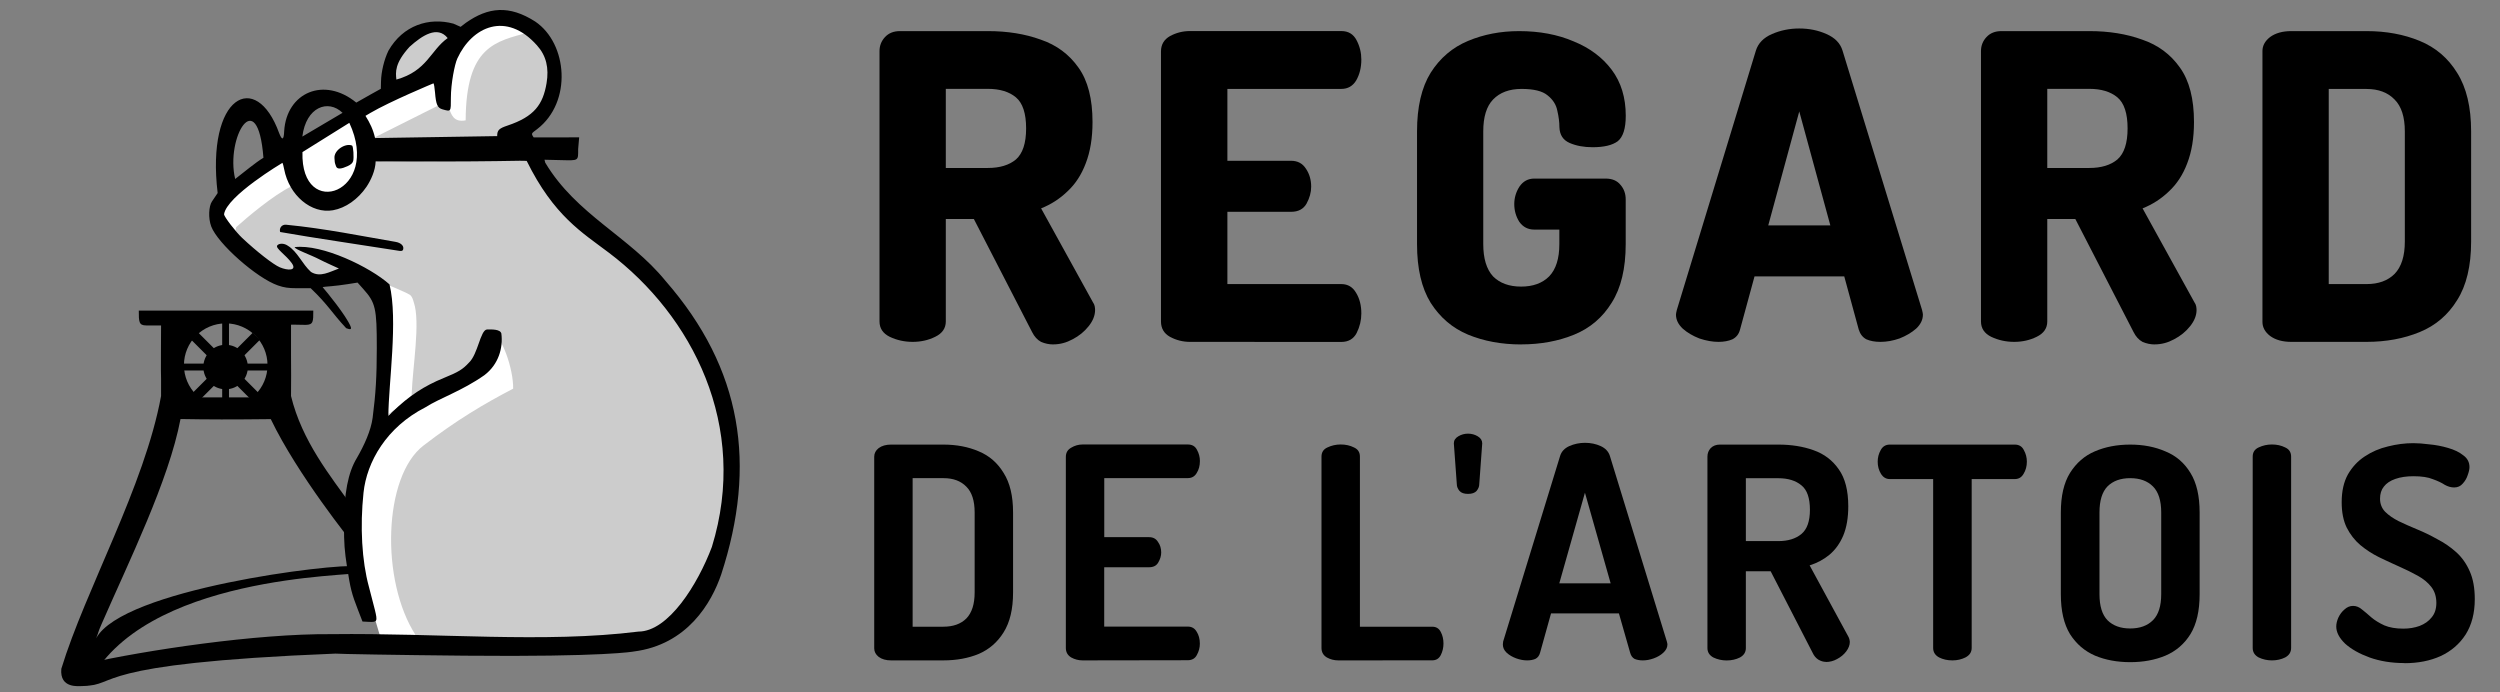 <?xml version="1.0" encoding="UTF-8" standalone="no"?>
<svg xmlns:dc="http://purl.org/dc/elements/1.1/" xmlns:cc="http://creativecommons.org/ns#" xmlns:rdf="http://www.w3.org/1999/02/22-rdf-syntax-ns#" xmlns:svg="http://www.w3.org/2000/svg" xmlns="http://www.w3.org/2000/svg" xmlns:sodipodi="http://sodipodi.sourceforge.net/DTD/sodipodi-0.dtd" xmlns:inkscape="http://www.inkscape.org/namespaces/inkscape" viewBox="0 0 130 36" version="1.1" id="svg1170" sodipodi:docname="banière regard artois.svg" width="130" height="36" inkscape:version="1.0.2 (e86c870879, 2021-01-15, custom)">
  <rect x="0" y="0" width="130" height="36" fill="#808080" stroke="none"/>
  <defs id="defs1174">
    <rect x="10.772" y="240.204" width="76.466" height="14.249" id="rect1080"></rect>
    <rect x="10.772" y="240.204" width="32.66" height="14.56" id="rect1279"></rect>
    <rect x="10.772" y="240.204" width="32.66" height="14.56" id="rect1080-9"></rect>
    <rect x="10.772" y="240.204" width="32.66" height="14.56" id="rect1342"></rect>
  </defs>
  <path style="fill:#ffffff;stroke:none;stroke-width:0.038px;stroke-linecap:butt;stroke-linejoin:miter;stroke-opacity:1" d="M 26.036,0.938 24.114,1.687 22.718,3.661 12.373,9.582 11.148,11.216 12.135,12.509 27.04,6.843 28.572,5.328 28.861,3.099 27.755,1.5 Z" id="path289"></path>
  <path style="fill:#ffffff;stroke:none;stroke-width:0.038px;stroke-linecap:butt;stroke-linejoin:miter;stroke-opacity:1" d="m 20.217,14.754 1.77,0.307 -0.445,5.516 -1.383,1.004 z" id="path291"></path>
  <path style="fill:#ffffff;fill-opacity:1;stroke:none;stroke-width:0.038;stroke-linecap:butt;stroke-linejoin:miter;stroke-miterlimit:4;stroke-dasharray:none;stroke-opacity:1" d="m 26.027,17.303 1.609,3.612 -5.479,4.662 0.306,7.963 -2.552,0.034 -0.851,-2.859 -0.766,-4.403 0.868,-3.084 0.997,-1.647 4.186,-2.764 z" id="path293" sodipodi:nodetypes="ccccccccccc"></path>
  <path style="display:inline;fill:#cccccc;stroke-width:0.06" d="m 29.534,33.288 c 0,0 -7.264,-0.127 -7.905,-0.237 -1.859,-2.842 -1.699,-8.284 0.394,-9.884 1.727,-1.327 3.137,-2.162 4.661,-2.956 0.018,-1.038 -0.599,-2.786 -1.15,-3.005 l -0.256,0.169 -0.261,0.183 c -0.077,0.328 -0.165,1.288 -0.359,1.013 -1.019,1.576 -2.376,1.487 -3.116,2.006 -0.085,0.07 -0.167,0.044 -0.136,-0.061 0.049,-1.43 0.463,-3.763 0.113,-4.788 -0.037,-0.11 -0.063,-0.281 -0.2,-0.395 -0.111,-0.096 -2.505,-1.152 -3.701,-1.318 -0.383,1.884 -0.771,-0.079 -3.351,0.083 -0.134,0.115 -1.797,-1.856 -2.021,-1.932 0,0 -0.015,-0.307 0.056,-0.371 0.507,-0.457 1.905,-1.645 2.85,-2.104 0,0 1.478,1.214 2.626,0.667 0.902,-0.464 1.466,-1.699 1.748,-1.901 0.66,0.218 0.638,0.299 -0.088,0.012 -0.075,-0.03 0.253,-0.105 0.429,-0.073 0.132,0.025 0.954,-0.021 1.797,-0.032 2.534,0.135 4.671,-0.526 5.688,-0.024 1.511,0.746 1.37,2.666 2.354,2.991 0.49,0.368 3.117,2.167 4.933,4.385 1.674,2.045 2.434,4.691 2.998,6.313 0.6,3.068 0.047,6.756 -1.834,9.335 -2.259,2.509 -4.777,3.148 -5.148,2.03 z M 19.467,7.153 22.789,5.487 c 0,0 0.097,-0.103 0.547,0.122 0.137,0.337 0.238,0.768 0.878,0.649 0.021,-3.878 1.557,-4.101 3.315,-4.584 0.66,-0.19 0.933,0.676 1.106,2.154 0.41,0.505 -0.696,2.896 -1.883,2.718 -0.092,-0.057 -0.445,0.183 -0.358,0.242 -0.625,0.102 -0.406,0.128 -0.528,0.694 l -2.554,0.024 c 0,0 -1.87,0.086 -2.537,0.118 -1.378,-0.051 -1.304,-0.122 -1.308,-0.472 z m 0.627,-3.529 c 0.017,-0.062 0.266,-1.068 0.92,-1.601 0.64,-0.522 1.686,-0.572 1.703,-0.597 0.016,-0.024 0.887,0.13 0.677,0.653 -0.242,0.602 -1.571,1.589 -1.571,1.631 0,0.222 -1.564,0.786 -1.636,0.786 -0.061,0 -0.094,-0.872 -0.094,-0.872 z" id="path36" sodipodi:nodetypes="ccccccccscsccccscccscscscccccccccccccccccsssscss"></path>
  <g id="g1139" transform="matrix(0.169,0,0,0.169,-12.976,-15.699)" style="display:inline">
    <path style="display:inline;fill:#000000;stroke-width:0.356" d="m 102.932,297.157 c 18.803,-4.222 52.627,-9.333 75.904,-9.143 32.655,-0.402 65.572,2.82 94.366,-0.786 9.29,-0.01 18.292,-14.587 22.618,-26.052 11.499,-37.279 -6.084,-71.196 -31.723,-90.549 -8.093,-6.126 -16.906,-11.274 -25.259,-28.238 l -2.086,-0.034 c 0,0 -11.406,0.221 -23.108,0.223 l -21.277,0.003 c -0.096,2.788 -1.433,5.702 -2.805,7.77 -2.626,3.867 -6.456,6.552 -10.318,7.232 -6.671,1.175 -13.503,-4.573 -15.035,-12.649 -0.184,-0.971 -0.416,-1.846 -0.515,-1.945 0,0 -17.199,10.219 -17.976,15.842 0,0.727 3.583,5.402 5.573,7.271 4.507,4.233 9.618,8.215 11.613,9.049 2.42,1.011 5.38,1.122 3.637,-1.321 -1.776,-2.489 -5.145,-4.586 -4.443,-5.431 0.594,-0.716 2.132,-0.677 3.215,0.082 3.035,1.845 4.463,5.677 7.154,8.088 2.851,1.764 5.734,-0.035 8.596,-1.055 0,0 -4.755,-2.147 -5.883,-2.754 -2.688,-1.428 -7.741,-3.153 -7.741,-3.823 8.423,-1.04 23.277,6.153 29.187,11.46 2.688,10.875 -0.327,30.819 -0.343,40.442 l 1.34,-1.293 c 4.999,-4.827 9.67,-7.904 15.726,-10.362 4.484,-1.819 5.808,-2.628 7.733,-4.72 2.763,-2.6 3.497,-9.98 5.506,-10.188 1.38,-0.03 4.089,-0.145 4.454,1.218 0.572,4.362 -0.81,9.491 -5.203,12.826 -6.901,4.858 -13.819,7.102 -18.161,9.898 -12.001,6.116 -18.042,16.804 -19.046,26.268 -1.108,10.514 -0.509,20.994 1.656,28.937 0.591,2.168 1.414,5.353 1.83,7.078 0.885,3.669 0.774,3.87 -2.046,3.722 l -1.76,-0.093 -1.378,-3.561 c -1.969,-5.087 -2.305,-6.403 -3.364,-13.176 -0.784,-5.011 -0.947,-7.25 -0.951,-12.998 -0.004,-9.625 1.251,-16.14 3.974,-20.599 2.248,-3.887 4.305,-8.375 4.844,-12.341 0.967,-7.553 1.273,-12.697 1.279,-21.476 0.008,-12.306 -0.368,-13.942 -4.187,-18.205 l -1.733,-1.934 -3.002,0.476 c -1.651,0.262 -3.924,0.546 -5.05,0.63 -1.126,0.085 -2.686,0.225 -2.686,0.311 1.189,1.343 7.202,8.699 8.581,12.024 0.496,1.195 -0.317,0.962 -1.335,0.591 -4.402,-4.7 -5.496,-7.121 -10.924,-12.3 l -4.354,-7.7e-4 c -2.5,-7.2e-4 -3.829,-0.197 -5.703,-0.844 -6.535,-2.253 -18.564,-12.885 -20.547,-18.161 -0.965,-2.566 -0.747,-6.242 0.212,-7.662 l 1.766,-2.615 c -3.6,-30.063 11.818,-38.095 18.923,-18.433 0.877,2.281 1.451,2.216 1.545,-0.637 0.757,-11.876 12.285,-16.871 22.188,-8.758 0.421,-0.267 2.866,-1.645 4.531,-2.568 l 3.027,-1.68 0.051,-2.26 c 0.068,-3.025 0.97,-6.759 2.286,-9.459 4.478,-7.837 12.483,-10.365 20.008,-8.32 l 2.2,0.976 1.616,-1.241 c 6.86,-4.826 13.303,-5.534 21.354,-0.377 10.001,6.794 11.378,24.786 0.599,33.075 -1.734,1.338 -1.997,1.269 -1.087,2.568 0,0 7.575,-0.021 13.994,-0.021 l -0.309,3.595 c -0.009,3.716 0.268,3.541 -5.402,3.409 l -4.954,-0.115 0.219,0.89 c 9.601,16.064 25.817,22.636 37.005,36.371 23.684,27.116 28.115,56.668 17.164,90.29 -2.964,8.756 -10.42,21.667 -26.935,23.763 0,0 -8.621,1.697 -51.909,1.286 -21.099,-0.2 -39.058,-0.529 -39.881,-0.639 -77.078,3.074 -66.126,9.85 -77.733,9.947 -0.685,-0.016 0.346,-3.351 -0.398,-3.572 z m 81.335,-166.471 -14.421,9.005 c -0.625,21.323 24.429,12.41 14.421,-9.005 z m -4.076,13.407 c -0.512,-1.338 -0.394,-1.354 -0.498,-2.518 -0.223,-2.482 3.413,-4.738 5.397,-3.899 0.438,0.185 0.604,3.777 0.367,4.719 -0.165,0.657 -0.692,1.15 -1.738,1.624 -1.876,0.852 -3.152,1.056 -3.528,0.074 z m -22.352,-2.66 c -1.779,-22.881 -11.732,-6.239 -8.7,6.533 2.696,-2.056 6.154,-4.998 8.7,-6.533 z m 24.342,-13.826 c -4.426,-4.275 -11.226,-1.855 -12.374,7.31 z m 47.577,7.163 c 0,-1.815 0.535,-2.357 3.205,-3.251 8.193,-2.741 10.884,-6.45 11.992,-13.043 0.781,-4.648 -0.078,-8.447 -2.964,-11.641 -9.455,-10.606 -19.983,-5.755 -24.492,4.053 -0.838,1.822 -1.985,7.735 -1.985,12.093 0,4.376 0.061,4.29 -2.55,3.565 -1.577,-0.438 -2.032,-1.464 -2.334,-5.254 -0.113,-1.426 -0.329,-2.669 -0.478,-2.761 0,0 -13.443,5.6 -19.387,9.097 -0.783,0.457 -1.472,0.865 -1.53,0.905 1.371,2.185 2.36,4.198 2.953,6.836 z m -15.23,-30.164 c -3.135,-3.918 -7.857,-0.81 -11.732,2.687 -4.624,5.084 -4.297,7.834 -4.051,10.079 9.498,-2.663 10.451,-8.973 15.783,-12.766 z m -51.547,59.671 c -0.346,-1.091 0.395,-2.379 1.864,-2.237 12.015,1.164 23.682,3.589 33.611,5.264 1.631,0.275 2.523,1.166 2.421,2.035 -0.053,0.447 -0.124,0.897 -1.222,0.739 -12.369,-1.967 -25.857,-3.889 -36.674,-5.801 z" id="path34" sodipodi:nodetypes="ccccccssccssccsssscccccccssccccccssscssccccscsscscccsssccccscccccccccccccccccsccccccccsssssccccccccsccscsccsccccccccssscc"></path>
    <g id="g267" transform="matrix(1.165,0,0,1.165,32.764,82.362)" style="display:inline">
      <path id="path61" style="display:inline;fill:#000000;stroke-width:0.228" d="m 74.44,91.071 c 0,2.942 0,3.922 1.961,3.922 1.318,0.018 2.626,-0.018 3.922,0 0,0 -0.09,14.114 0,14.121 v 4.511 c -4.349,23.778 -19.975,51.177 -26.345,72.049 -0.483,5.322 4.652,4.548 5.645,4.566 0.093,0 1.391,-0.219 1.391,-0.219 14.071,-29.301 70.281,-28.789 71.464,-29.694 l -0.201,-1.736 c -6.366,-0.811 -62.139,6.051 -69.099,19.025 0.913,-2.299 0.317,-1.198 1.445,-3.787 7.147,-16.406 17.745,-37.834 20.834,-54.118 l 5.229,0.074 c 2.876,0.04 8.163,0.046 11.749,0.013 l 6.52,-0.06 h 0.346 c 7.121,14.814 21.364,32.421 21.364,32.421 0.639,0.5 1.036,1.673 1.378,2.845 l -1.148,-12.059 c -5.841,-8.155 -13.373,-17.429 -16.251,-29.319 0.01,-3.71 0.066,-7.077 0,-10.787 v -8.041 c 1.134,-0.048 2.611,0.061 3.907,0.043 1.977,-0.043 1.977,-0.818 1.977,-3.77 z m 22.946,3.379 h 0.015 c 6.095,-1.47e-4 11.036,4.941 11.036,11.036 -7e-5,6.095 -4.941,11.036 -11.036,11.036 -6.095,-7e-5 -11.035,-4.941 -11.036,-11.036 -1.49e-4,-6.089 4.931,-11.027 11.02,-11.036 z" sodipodi:nodetypes="cccccccccccsccccccccccccccsscccss"></path>
      <rect style="font-variation-settings:'wght' 600;fill:none;stroke-width:3.135;stroke-linecap:round;stroke-linejoin:round" id="rect5817" width="22.306" height="11.794" x="78.886" y="91.548"></rect>
    </g>
    <g id="g997-2" transform="matrix(0.863,0,0,0.863,30.445,19.174)" style="display:inline">
      <rect style="fill:#000000;stroke-width:2.174;stroke-linecap:round;stroke-linejoin:round" id="rect938-3" width="2.42" height="34.559" x="132.912" y="199.008"></rect>
      <rect style="fill:#000000;stroke-width:2.189;stroke-linecap:round;stroke-linejoin:round" id="rect938-9-8" width="2.454" height="34.559" x="-217.514" y="116.842" transform="rotate(-90)"></rect>
      <circle style="font-variation-settings:'wght' 800;fill:#000000;stroke-width:2.204;stroke-linecap:round;stroke-linejoin:round" id="path934-0" cx="134.122" cy="216.287" r="7.935"></circle>
      <rect style="font-variation-settings:'wght' 800;fill:#000000;stroke-width:3.056;stroke-linecap:round;stroke-linejoin:round" id="rect936-9" width="35.897" height="6.052" x="114.733" y="227.104"></rect>
      <g id="g964-0" transform="matrix(0.634,-0.634,0.634,0.634,-88.043,164.193)">
        <rect style="display:inline;fill:#000000;stroke-width:2.795;stroke-linecap:round;stroke-linejoin:round" id="rect938-1-4" width="4" height="34.559" x="132.122" y="199.008"></rect>
        <rect style="display:inline;fill:#000000;stroke-width:2.795;stroke-linecap:round;stroke-linejoin:round" id="rect938-9-9-6" width="4" height="34.559" x="-218.287" y="116.842" transform="rotate(-90)"></rect>
      </g>
    </g>
  </g>
  <g aria-label="REGARD  DE L'ARTOIS  " transform="matrix(2.964,0,0,2.964,12.612,-714.117)" id="text1078" style="font-style:normal;font-variant:normal;font-weight:normal;font-stretch:normal;font-size:25.4px;line-height:0;font-family:monospace;-inkscape-font-specification:'monospace, Normal';font-variant-ligatures:normal;font-variant-caps:normal;font-variant-numeric:normal;font-variant-east-asian:normal;letter-spacing:0.454px;white-space:pre;shape-inside:url(#rect1080-9);display:inline;fill:#000000;fill-opacity:1;stroke:none">
    <path d="m 14.225,246.973 q -0.112,0 -0.216,-0.045 -0.097,-0.052 -0.157,-0.172 l -1.022,-1.984 h -0.492 v 1.798 q 0,0.179 -0.186,0.269 -0.179,0.089 -0.395,0.089 -0.216,0 -0.403,-0.089 -0.179,-0.089 -0.179,-0.269 v -4.744 q 0,-0.142 0.097,-0.246 0.097,-0.104 0.261,-0.104 h 1.544 q 0.515,0 0.925,0.149 0.418,0.142 0.664,0.492 0.246,0.343 0.246,0.955 0,0.418 -0.119,0.724 -0.112,0.298 -0.321,0.492 -0.201,0.194 -0.462,0.298 l 0.91,1.649 q 0.022,0.03 0.03,0.067 0.007,0.037 0.007,0.067 0,0.142 -0.112,0.283 -0.112,0.142 -0.283,0.231 -0.164,0.089 -0.336,0.089 z m -1.887,-3.096 h 0.738 q 0.313,0 0.492,-0.149 0.179,-0.157 0.179,-0.545 0,-0.395 -0.179,-0.545 -0.179,-0.149 -0.492,-0.149 h -0.738 z" style="font-style:normal;font-variant:normal;font-weight:800;font-stretch:normal;font-size:7.459px;line-height:0.32;font-family:Dosis;-inkscape-font-specification:'Dosis Ultra-Bold';font-variant-ligatures:normal;font-variant-caps:normal;font-variant-numeric:normal;font-variant-east-asian:normal;text-align:start;letter-spacing:0.583px;word-spacing:0.389px;text-anchor:start" id="path1390"></path>
    <path d="m 16.621,246.928 q -0.186,0 -0.351,-0.089 -0.157,-0.089 -0.157,-0.269 v -4.737 q 0,-0.179 0.157,-0.269 0.164,-0.089 0.351,-0.089 h 2.656 q 0.186,0 0.269,0.164 0.082,0.157 0.082,0.336 0,0.209 -0.09,0.366 -0.09,0.149 -0.261,0.149 h -1.999 v 1.261 h 1.119 q 0.172,0 0.261,0.142 0.09,0.134 0.09,0.313 0,0.149 -0.082,0.298 -0.082,0.142 -0.269,0.142 h -1.119 v 1.268 h 1.999 q 0.172,0 0.261,0.157 0.09,0.149 0.09,0.358 0,0.179 -0.082,0.343 -0.082,0.157 -0.269,0.157 z" style="font-style:normal;font-variant:normal;font-weight:800;font-stretch:normal;font-size:7.459px;line-height:0.32;font-family:Dosis;-inkscape-font-specification:'Dosis Ultra-Bold';text-align:start;letter-spacing:0.583px;text-anchor:start" id="path1392"></path>
    <path d="m 22.432,246.973 q -0.515,0 -0.932,-0.172 -0.41,-0.172 -0.656,-0.559 -0.239,-0.388 -0.239,-1.029 v -1.977 q 0,-0.642 0.239,-1.029 0.246,-0.388 0.656,-0.559 0.41,-0.172 0.895,-0.172 0.537,0 0.955,0.179 0.425,0.172 0.671,0.5 0.246,0.328 0.246,0.806 0,0.336 -0.142,0.448 -0.142,0.104 -0.44,0.104 -0.231,0 -0.403,-0.075 -0.172,-0.075 -0.179,-0.276 0,-0.134 -0.037,-0.291 -0.03,-0.157 -0.172,-0.269 -0.134,-0.112 -0.455,-0.112 -0.321,0 -0.5,0.186 -0.172,0.179 -0.172,0.559 v 1.977 q 0,0.38 0.172,0.567 0.179,0.179 0.492,0.179 0.313,0 0.492,-0.179 0.179,-0.186 0.179,-0.567 v -0.254 h -0.44 q -0.164,0 -0.261,-0.134 -0.09,-0.142 -0.09,-0.313 0,-0.164 0.09,-0.306 0.097,-0.142 0.261,-0.142 h 1.253 q 0.172,0 0.261,0.112 0.09,0.104 0.09,0.254 v 0.783 q 0,0.642 -0.246,1.029 -0.239,0.388 -0.656,0.559 -0.418,0.172 -0.932,0.172 z" style="font-style:normal;font-variant:normal;font-weight:800;font-stretch:normal;font-size:7.459px;line-height:0.32;font-family:Dosis;-inkscape-font-specification:'Dosis Ultra-Bold';text-align:start;letter-spacing:0.583px;text-anchor:start" id="path1394"></path>
    <path d="m 25.894,246.928 q -0.157,0 -0.336,-0.06 -0.172,-0.067 -0.291,-0.172 -0.119,-0.112 -0.119,-0.246 0,-0.022 0.015,-0.082 l 1.387,-4.55 q 0.06,-0.194 0.283,-0.291 0.224,-0.097 0.477,-0.097 0.261,0 0.477,0.097 0.224,0.097 0.283,0.291 l 1.395,4.55 q 0.015,0.06 0.015,0.082 0,0.134 -0.119,0.246 -0.119,0.104 -0.291,0.172 -0.172,0.06 -0.336,0.06 -0.142,0 -0.246,-0.045 -0.097,-0.052 -0.134,-0.172 l -0.254,-0.932 h -1.574 l -0.254,0.932 q -0.03,0.119 -0.134,0.172 -0.104,0.045 -0.246,0.045 z m 0.873,-2.044 h 1.089 l -0.545,-1.999 z" style="font-style:normal;font-variant:normal;font-weight:800;font-stretch:normal;font-size:7.459px;line-height:0.32;font-family:Dosis;-inkscape-font-specification:'Dosis Ultra-Bold';text-align:start;letter-spacing:0.583px;text-anchor:start" id="path1396"></path>
    <path d="m 33.549,246.973 q -0.112,0 -0.216,-0.045 -0.097,-0.052 -0.157,-0.172 l -1.022,-1.984 h -0.492 v 1.798 q 0,0.179 -0.186,0.269 -0.179,0.089 -0.395,0.089 -0.216,0 -0.403,-0.089 -0.179,-0.089 -0.179,-0.269 v -4.744 q 0,-0.142 0.097,-0.246 0.097,-0.104 0.261,-0.104 h 1.544 q 0.515,0 0.925,0.149 0.418,0.142 0.664,0.492 0.246,0.343 0.246,0.955 0,0.418 -0.119,0.724 -0.112,0.298 -0.321,0.492 -0.201,0.194 -0.462,0.298 l 0.91,1.649 q 0.022,0.03 0.03,0.067 0.007,0.037 0.007,0.067 0,0.142 -0.112,0.283 -0.112,0.142 -0.283,0.231 -0.164,0.089 -0.336,0.089 z m -1.887,-3.096 h 0.738 q 0.313,0 0.492,-0.149 0.179,-0.157 0.179,-0.545 0,-0.395 -0.179,-0.545 -0.179,-0.149 -0.492,-0.149 h -0.738 z" style="font-style:normal;font-variant:normal;font-weight:800;font-stretch:normal;font-size:7.459px;line-height:0.32;font-family:Dosis;-inkscape-font-specification:'Dosis Ultra-Bold';text-align:start;letter-spacing:0.583px;text-anchor:start" id="path1398"></path>
    <path d="m 35.944,246.928 q -0.231,0 -0.373,-0.104 -0.134,-0.104 -0.134,-0.246 v -4.752 q 0,-0.142 0.134,-0.246 0.142,-0.104 0.373,-0.104 h 1.32 q 0.515,0 0.932,0.172 0.418,0.172 0.656,0.559 0.246,0.388 0.246,1.029 v 1.932 q 0,0.642 -0.246,1.029 -0.239,0.388 -0.656,0.559 -0.418,0.172 -0.932,0.172 z m 0.656,-1.014 h 0.664 q 0.313,0 0.492,-0.179 0.179,-0.186 0.179,-0.567 v -1.932 q 0,-0.38 -0.179,-0.559 -0.179,-0.186 -0.492,-0.186 h -0.664 z" style="font-style:normal;font-variant:normal;font-weight:800;font-stretch:normal;font-size:7.459px;line-height:0.32;font-family:Dosis;-inkscape-font-specification:'Dosis Ultra-Bold';text-align:start;letter-spacing:0.583px;text-anchor:start" id="path1400"></path>
    <path d="m 11.378,252.516 q -0.135,0 -0.218,-0.062 -0.078,-0.062 -0.078,-0.15 v -3.362 q 0,-0.088 0.078,-0.15 0.083,-0.062 0.218,-0.062 h 0.917 q 0.347,0 0.622,0.119 0.275,0.114 0.435,0.378 0.166,0.259 0.166,0.694 v 1.404 q 0,0.435 -0.166,0.699 -0.161,0.259 -0.435,0.378 -0.275,0.114 -0.622,0.114 z m 0.378,-0.591 h 0.539 q 0.259,0 0.404,-0.145 0.145,-0.15 0.145,-0.456 v -1.404 q 0,-0.306 -0.145,-0.451 -0.145,-0.15 -0.399,-0.15 h -0.544 z" style="font-style:normal;font-variant:normal;font-weight:bold;font-stretch:normal;font-size:5.18px;font-family:Dosis;-inkscape-font-specification:'Dosis Bold';text-align:start;letter-spacing:0.352px;text-anchor:start" id="path1402"></path>
    <path d="m 14.739,252.516 q -0.109,0 -0.202,-0.052 -0.093,-0.057 -0.093,-0.166 v -3.352 q 0,-0.109 0.093,-0.161 0.093,-0.057 0.202,-0.057 h 1.844 q 0.114,0 0.161,0.093 0.052,0.093 0.052,0.197 0,0.124 -0.057,0.212 -0.052,0.088 -0.155,0.088 h -1.466 v 1.036 h 0.787 q 0.104,0 0.155,0.083 0.057,0.078 0.057,0.186 0,0.088 -0.052,0.176 -0.047,0.083 -0.161,0.083 h -0.787 v 1.041 h 1.466 q 0.104,0 0.155,0.088 0.057,0.088 0.057,0.212 0,0.104 -0.052,0.197 -0.047,0.093 -0.161,0.093 z" style="font-style:normal;font-variant:normal;font-weight:bold;font-stretch:normal;font-size:5.18px;font-family:Dosis;-inkscape-font-specification:'Dosis Bold';text-align:start;letter-spacing:0.352px;text-anchor:start" id="path1404"></path>
    <path d="m 19.224,252.516 q -0.109,0 -0.202,-0.052 -0.093,-0.057 -0.093,-0.166 v -3.357 q 0,-0.114 0.104,-0.161 0.109,-0.052 0.233,-0.052 0.13,0 0.233,0.052 0.104,0.047 0.104,0.161 v 2.984 h 1.269 q 0.104,0 0.15,0.093 0.047,0.088 0.047,0.202 0,0.109 -0.047,0.202 -0.047,0.093 -0.15,0.093 z" style="font-style:normal;font-variant:normal;font-weight:bold;font-stretch:normal;font-size:5.18px;font-family:Dosis;-inkscape-font-specification:'Dosis Bold';text-align:start;letter-spacing:0.352px;text-anchor:start" id="path1406"></path>
    <path d="m 21.5,249.595 q -0.104,0 -0.15,-0.052 -0.047,-0.057 -0.047,-0.119 l -0.052,-0.715 q 0,-0.078 0.078,-0.124 0.078,-0.047 0.171,-0.047 0.093,0 0.171,0.047 0.078,0.047 0.078,0.124 l -0.052,0.715 q 0,0.062 -0.047,0.119 -0.047,0.052 -0.15,0.052 z" style="font-style:normal;font-variant:normal;font-weight:bold;font-stretch:normal;font-size:5.18px;font-family:Dosis;-inkscape-font-specification:'Dosis Bold';text-align:start;letter-spacing:0.352px;text-anchor:start" id="path1408"></path>
    <path d="m 22.536,252.516 q -0.093,0 -0.192,-0.036 -0.098,-0.036 -0.166,-0.098 -0.067,-0.062 -0.067,-0.145 0,-0.015 0.005,-0.052 l 1,-3.258 q 0.036,-0.114 0.161,-0.171 0.13,-0.057 0.275,-0.057 0.15,0 0.275,0.057 0.124,0.057 0.161,0.171 l 1,3.258 q 0.01,0.036 0.01,0.052 0,0.078 -0.073,0.145 -0.067,0.062 -0.166,0.098 -0.098,0.036 -0.192,0.036 -0.083,0 -0.145,-0.026 -0.057,-0.031 -0.078,-0.109 l -0.197,-0.689 h -1.191 l -0.192,0.689 q -0.021,0.078 -0.083,0.109 -0.062,0.026 -0.145,0.026 z m 0.565,-1.352 h 0.901 l -0.451,-1.59 z" style="font-style:normal;font-variant:normal;font-weight:bold;font-stretch:normal;font-size:5.18px;font-family:Dosis;-inkscape-font-specification:'Dosis Bold';text-align:start;letter-spacing:0.352px;text-anchor:start" id="path1410"></path>
    <path d="m 27.778,252.542 q -0.067,0 -0.135,-0.041 -0.062,-0.041 -0.098,-0.119 l -0.736,-1.43 h -0.435 v 1.347 q 0,0.109 -0.104,0.166 -0.104,0.052 -0.233,0.052 -0.124,0 -0.233,-0.052 -0.104,-0.057 -0.104,-0.166 v -3.357 q 0,-0.088 0.057,-0.15 0.062,-0.062 0.161,-0.062 h 1.026 q 0.342,0 0.616,0.098 0.28,0.098 0.445,0.337 0.166,0.233 0.166,0.648 0,0.3 -0.088,0.513 -0.088,0.207 -0.243,0.337 -0.15,0.124 -0.347,0.186 l 0.684,1.259 q 0.01,0.021 0.016,0.047 0.005,0.021 0.005,0.036 0,0.083 -0.062,0.166 -0.062,0.083 -0.161,0.135 -0.093,0.052 -0.197,0.052 z m -1.404,-2.119 h 0.57 q 0.254,0 0.404,-0.124 0.15,-0.124 0.15,-0.425 0,-0.311 -0.15,-0.43 -0.15,-0.124 -0.404,-0.124 h -0.57 z" style="font-style:normal;font-variant:normal;font-weight:bold;font-stretch:normal;font-size:5.18px;font-family:Dosis;-inkscape-font-specification:'Dosis Bold';text-align:start;letter-spacing:0.352px;text-anchor:start" id="path1412"></path>
    <path d="m 29.997,252.516 q -0.13,0 -0.233,-0.052 -0.104,-0.057 -0.104,-0.166 v -2.963 h -0.761 q -0.098,0 -0.155,-0.093 -0.057,-0.093 -0.057,-0.212 0,-0.109 0.052,-0.202 0.052,-0.098 0.161,-0.098 h 2.191 q 0.114,0 0.161,0.098 0.052,0.093 0.052,0.202 0,0.119 -0.057,0.212 -0.052,0.093 -0.155,0.093 h -0.756 v 2.963 q 0,0.109 -0.109,0.166 -0.104,0.052 -0.228,0.052 z" style="font-style:normal;font-variant:normal;font-weight:bold;font-stretch:normal;font-size:5.18px;font-family:Dosis;-inkscape-font-specification:'Dosis Bold';text-align:start;letter-spacing:0.352px;text-anchor:start" id="path1414"></path>
    <path d="m 33.117,252.547 q -0.342,0 -0.616,-0.114 -0.275,-0.119 -0.44,-0.378 -0.161,-0.264 -0.161,-0.699 v -1.435 q 0,-0.435 0.161,-0.694 0.166,-0.264 0.435,-0.378 0.275,-0.119 0.622,-0.119 0.342,0 0.616,0.119 0.28,0.114 0.44,0.378 0.161,0.259 0.161,0.694 v 1.435 q 0,0.435 -0.161,0.699 -0.161,0.259 -0.44,0.378 -0.275,0.114 -0.616,0.114 z m 0,-0.591 q 0.254,0 0.399,-0.145 0.145,-0.145 0.145,-0.456 v -1.435 q 0,-0.311 -0.145,-0.456 -0.145,-0.145 -0.399,-0.145 -0.254,0 -0.399,0.145 -0.14,0.145 -0.14,0.456 v 1.435 q 0,0.311 0.14,0.456 0.145,0.145 0.399,0.145 z" style="font-style:normal;font-variant:normal;font-weight:bold;font-stretch:normal;font-size:5.18px;font-family:Dosis;-inkscape-font-specification:'Dosis Bold';text-align:start;letter-spacing:0.352px;text-anchor:start" id="path1416"></path>
    <path d="m 35.603,252.516 q -0.124,0 -0.233,-0.052 -0.104,-0.057 -0.104,-0.166 v -3.357 q 0,-0.114 0.104,-0.161 0.109,-0.052 0.233,-0.052 0.13,0 0.233,0.052 0.104,0.047 0.104,0.161 v 3.357 q 0,0.109 -0.104,0.166 -0.104,0.052 -0.233,0.052 z" style="font-style:normal;font-variant:normal;font-weight:bold;font-stretch:normal;font-size:5.18px;font-family:Dosis;-inkscape-font-specification:'Dosis Bold';text-align:start;letter-spacing:0.352px;text-anchor:start" id="path1418"></path>
    <path d="m 37.928,252.563 q -0.337,0 -0.611,-0.098 -0.269,-0.098 -0.43,-0.243 -0.155,-0.15 -0.155,-0.3 0,-0.072 0.036,-0.155 0.041,-0.088 0.109,-0.145 0.067,-0.062 0.15,-0.062 0.083,0 0.155,0.062 0.073,0.057 0.166,0.14 0.093,0.078 0.228,0.14 0.135,0.057 0.332,0.057 0.155,0 0.285,-0.047 0.135,-0.052 0.212,-0.15 0.083,-0.098 0.083,-0.254 0,-0.166 -0.088,-0.28 -0.088,-0.114 -0.238,-0.197 -0.15,-0.083 -0.326,-0.161 -0.176,-0.078 -0.357,-0.166 -0.176,-0.088 -0.326,-0.212 -0.145,-0.124 -0.238,-0.306 -0.088,-0.181 -0.088,-0.445 0,-0.29 0.109,-0.487 0.114,-0.197 0.295,-0.316 0.186,-0.124 0.409,-0.176 0.223,-0.057 0.445,-0.057 0.119,0 0.28,0.021 0.166,0.015 0.326,0.062 0.166,0.047 0.269,0.13 0.109,0.078 0.109,0.207 0,0.057 -0.031,0.14 -0.026,0.083 -0.088,0.15 -0.057,0.067 -0.15,0.067 -0.083,0 -0.166,-0.047 -0.078,-0.052 -0.207,-0.098 -0.124,-0.052 -0.342,-0.052 -0.181,0 -0.316,0.047 -0.135,0.047 -0.202,0.135 -0.067,0.083 -0.067,0.212 0,0.135 0.088,0.228 0.093,0.093 0.238,0.166 0.15,0.072 0.326,0.145 0.176,0.072 0.352,0.171 0.181,0.093 0.332,0.228 0.15,0.135 0.238,0.337 0.088,0.197 0.088,0.487 0,0.368 -0.161,0.622 -0.161,0.249 -0.44,0.378 -0.275,0.124 -0.632,0.124 z" style="font-style:normal;font-variant:normal;font-weight:bold;font-stretch:normal;font-size:5.18px;font-family:Dosis;-inkscape-font-specification:'Dosis Bold';text-align:start;letter-spacing:0.352px;text-anchor:start" id="path1420"></path>
  </g>
</svg>
